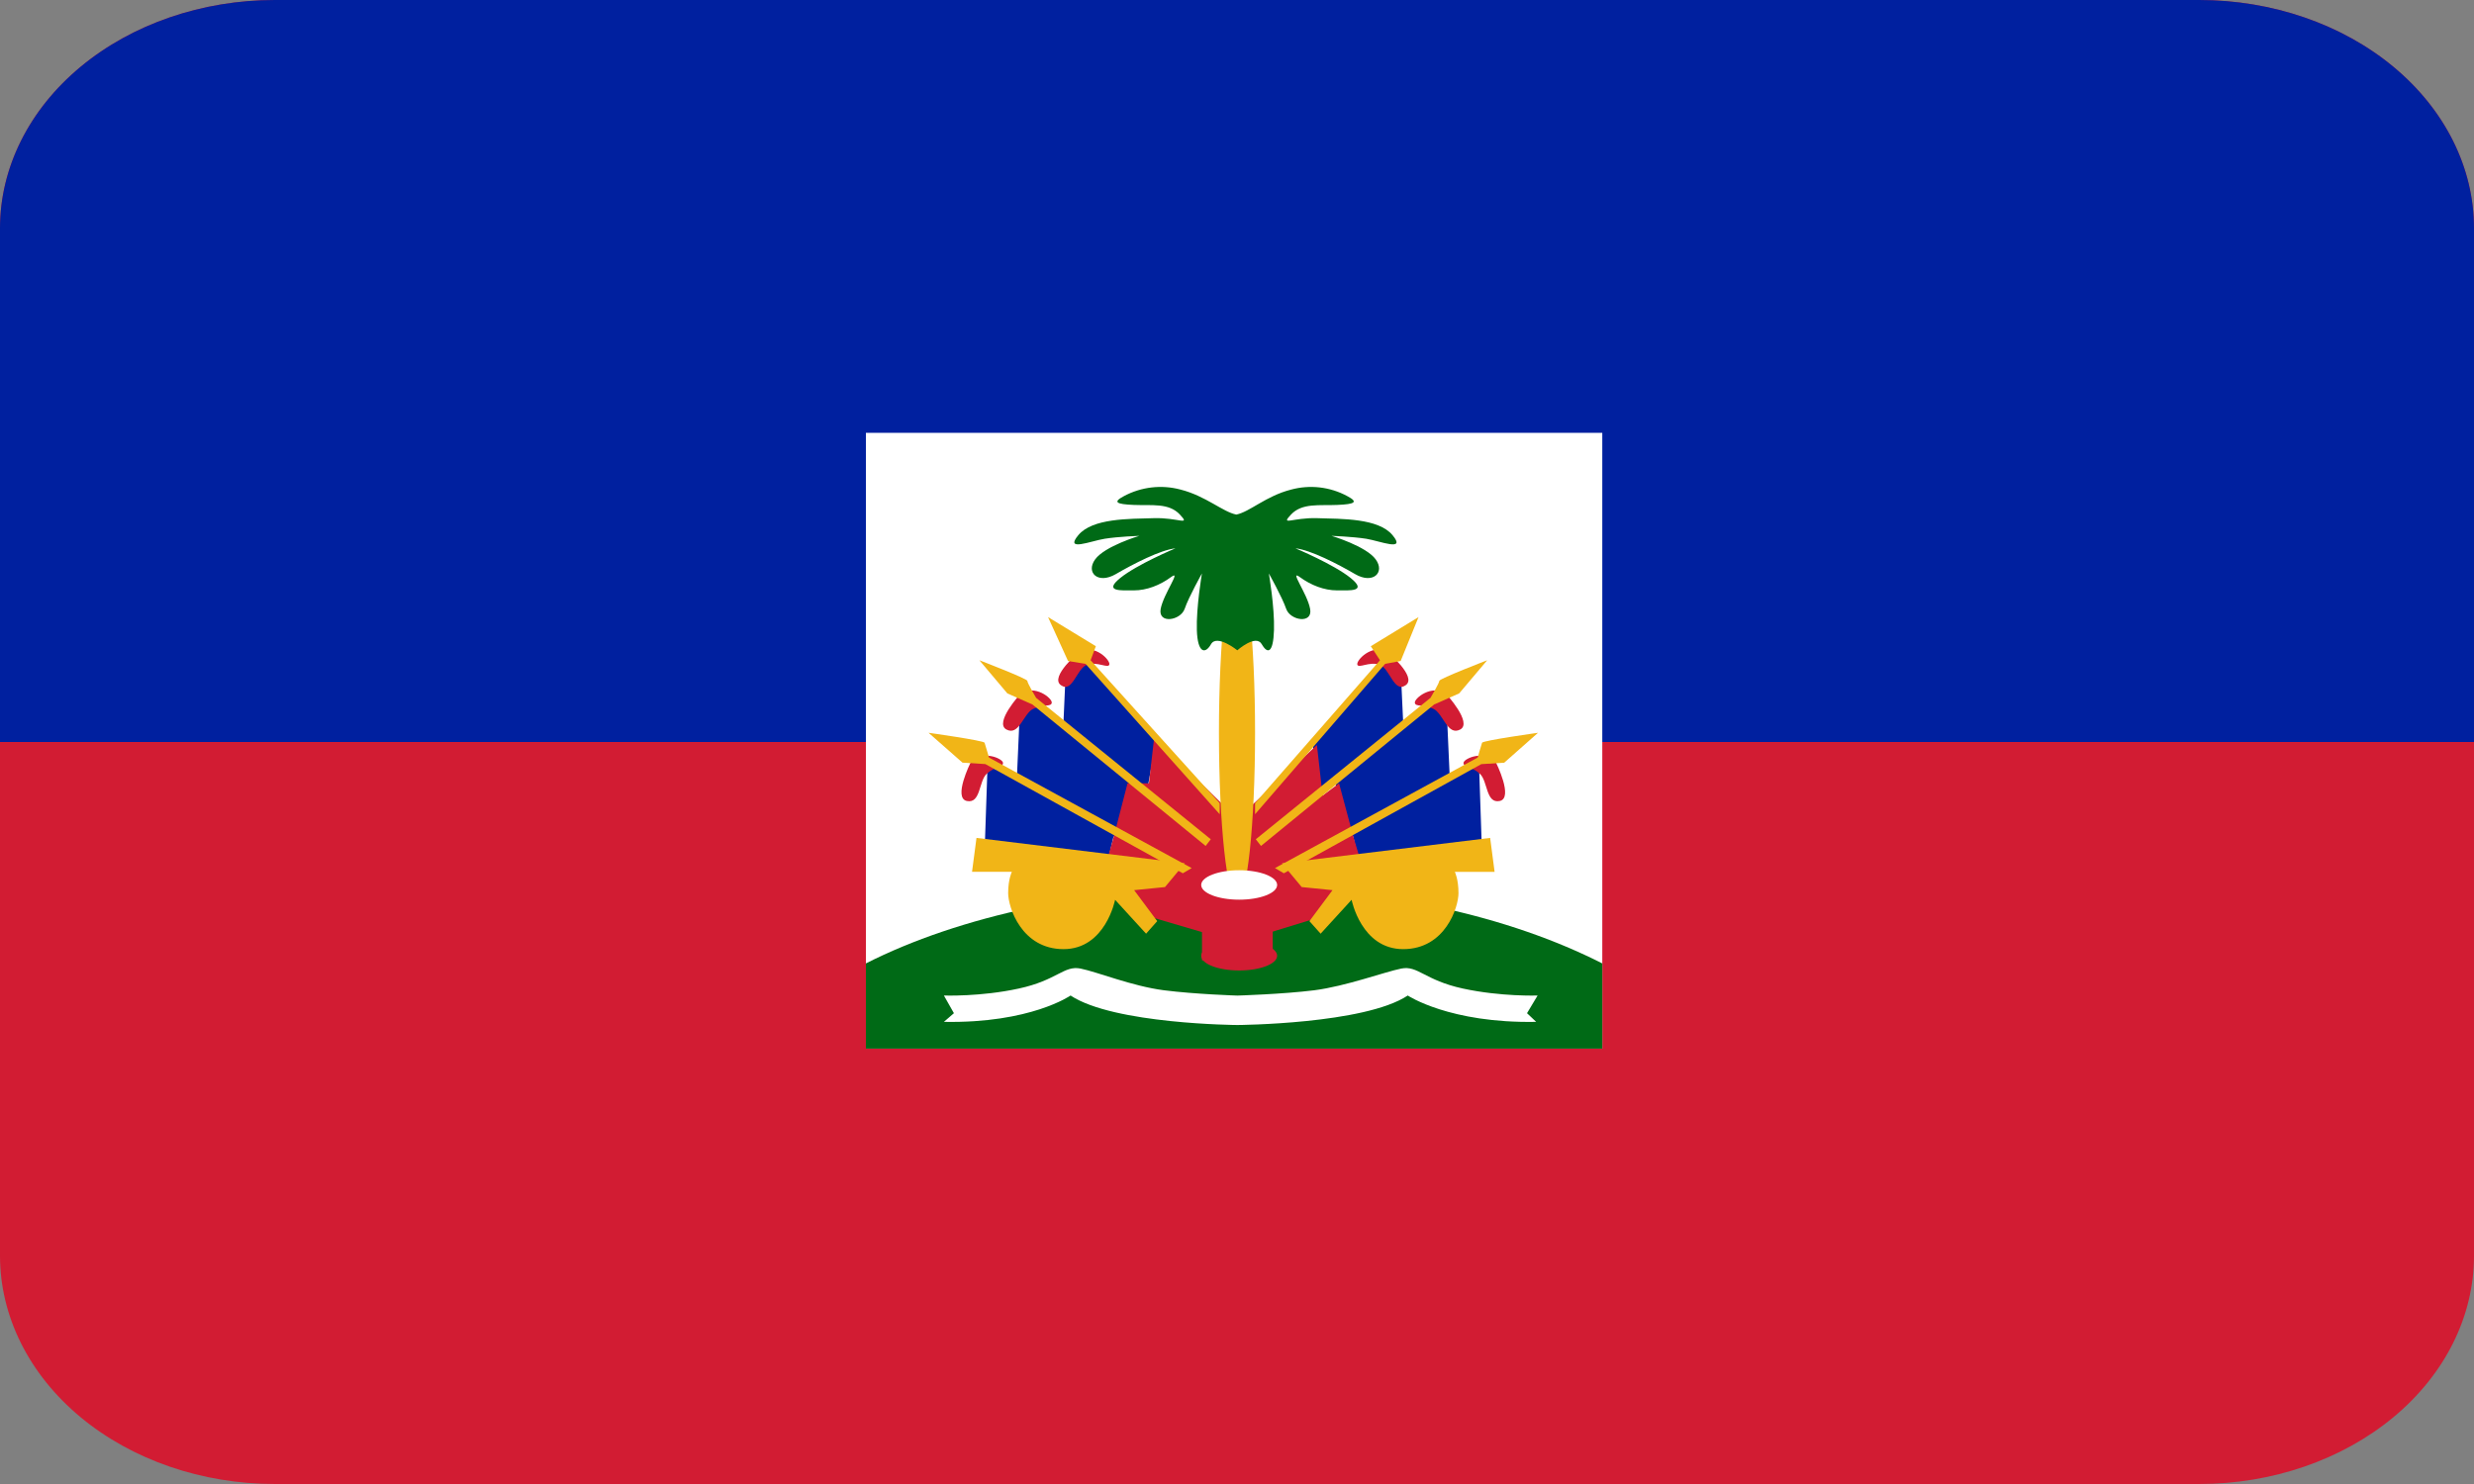 <svg width="40" height="24" viewBox="0 0 40 24" fill="none" xmlns="http://www.w3.org/2000/svg">
<rect x="0" y="0" width="40" height="24" fill="#808080" stroke="none"/>
<g clip-path="url(#clip0_1054_4469)">
<path d="M40 20.308C40 21.287 39.532 22.226 38.698 22.919C37.865 23.611 36.734 24 35.556 24H4.444C3.266 24 2.135 23.611 1.302 22.919C0.468 22.226 0 21.287 0 20.308V3.692C0 2.713 0.468 1.774 1.302 1.081C2.135 0.389 3.266 0 4.444 0H35.556C36.734 0 37.865 0.389 38.698 1.081C39.532 1.774 40 2.713 40 3.692V20.308Z" fill="#D21C33"/>
<path d="M35.556 0H4.444C3.266 0 2.135 0.389 1.302 1.081C0.468 1.774 0 2.713 0 3.692L0 12H40V3.692C40 2.713 39.532 1.774 38.698 1.081C37.865 0.389 36.734 0 35.556 0Z" fill="#00209F"/>
<path d="M14 7H25.906V16.959H14V7Z" fill="white"/>
<path d="M25.906 15.581C24.407 14.82 22.377 14.344 20.005 14.344C17.635 14.344 15.499 14.82 14 15.581V16.959H25.906V15.581Z" fill="#006A16"/>
<path d="M17.523 10.68L18.688 11.991L18.542 12.813L18.29 12.67L18.063 13.528H18.004L17.897 13.981L15.918 13.814L15.966 12.402L16.443 12.539L16.501 11.221L17.194 11.692L17.229 10.894L17.523 10.68Z" fill="#00209F"/>
<path d="M20.005 13.24V15.242L18.505 14.801L18.123 14.241L17.861 14.05L18.004 13.544L18.23 12.668H18.576L18.661 11.929L20.005 13.24ZM15.692 12.334C15.871 12.12 16.205 12.263 16.216 12.334C16.228 12.406 16.085 12.393 15.954 12.513C15.823 12.632 15.859 13.001 15.632 12.954C15.406 12.906 15.692 12.334 15.692 12.334ZM16.501 11.219C16.732 11.063 17.014 11.293 17.005 11.365C16.996 11.437 16.862 11.386 16.704 11.464C16.545 11.542 16.477 11.907 16.272 11.798C16.068 11.689 16.501 11.219 16.501 11.219ZM17.455 10.537C17.704 10.412 17.954 10.677 17.936 10.747C17.918 10.817 17.743 10.693 17.576 10.75C17.408 10.807 17.342 11.216 17.153 11.081C16.964 10.947 17.455 10.537 17.455 10.537Z" fill="#D21C33"/>
<path d="M16.945 9.98L17.718 10.451L17.633 10.678L19.72 12.989V13.168L17.551 10.736L17.268 10.69L16.945 9.98ZM15.835 10.678C15.835 10.678 16.61 10.976 16.61 11.011C16.61 11.047 16.752 11.286 16.752 11.286L19.576 13.573L19.493 13.681L16.692 11.393L16.287 11.214L15.835 10.678ZM15.013 11.851C15.013 11.851 15.907 11.976 15.919 12.012C15.931 12.049 15.991 12.252 15.991 12.252L19.267 14.039L19.124 14.123L15.931 12.357L15.562 12.334L15.013 11.851Z" fill="#F1B517"/>
<path d="M15.788 13.551L19.155 13.962L18.836 14.346L18.337 14.396L18.71 14.897L18.53 15.1L18.029 14.552C18.029 14.552 17.874 15.35 17.195 15.35C16.516 15.35 16.3 14.671 16.3 14.444C16.3 14.217 16.36 14.099 16.36 14.099H15.716L15.788 13.551Z" fill="#F1B517"/>
<path d="M22.445 10.605L21.228 12.049L21.278 12.882L21.591 12.668L21.817 13.525H21.877L21.984 13.979L23.962 13.812L23.914 12.399L23.438 12.537L23.379 11.219L22.687 11.69L22.65 10.892L22.445 10.605Z" fill="#00209F"/>
<path d="M20.005 13.24V15.242L21.441 14.801L21.79 14.241L22.036 14.05L21.885 13.544L21.65 12.668L21.384 12.866L21.292 12.049L20.005 13.24ZM24.188 12.334C24.008 12.12 23.674 12.263 23.663 12.334C23.651 12.406 23.795 12.393 23.926 12.513C24.057 12.632 24.022 13.001 24.248 12.954C24.474 12.906 24.188 12.334 24.188 12.334ZM23.379 11.219C23.148 11.063 22.867 11.293 22.875 11.365C22.884 11.437 23.018 11.386 23.177 11.464C23.336 11.542 23.403 11.907 23.609 11.798C23.812 11.689 23.379 11.219 23.379 11.219ZM22.426 10.537C22.176 10.412 21.928 10.677 21.945 10.747C21.963 10.817 22.137 10.693 22.304 10.75C22.472 10.807 22.539 11.216 22.728 11.081C22.917 10.947 22.426 10.537 22.426 10.537Z" fill="#D21C33"/>
<path d="M22.935 9.98L22.163 10.451L22.312 10.678L20.292 12.989V13.168L22.395 10.736L22.646 10.69L22.935 9.98ZM24.045 10.678C24.045 10.678 23.271 10.976 23.271 11.011C23.271 11.047 23.128 11.286 23.128 11.286L20.304 13.573L20.388 13.681L23.188 11.393L23.592 11.214L24.045 10.678ZM24.867 11.851C24.867 11.851 23.973 11.976 23.962 12.012C23.949 12.049 23.891 12.252 23.891 12.252L20.614 14.039L20.757 14.123L23.95 12.358L24.32 12.335L24.867 11.851Z" fill="#F1B517"/>
<path d="M24.093 13.551L20.727 13.962L21.046 14.346L21.544 14.396L21.171 14.897L21.352 15.1L21.853 14.552C21.853 14.552 22.008 15.35 22.687 15.35C23.367 15.35 23.581 14.671 23.581 14.445C23.581 14.218 23.522 14.1 23.522 14.1H24.165L24.093 13.551Z" fill="#F1B517"/>
<path d="M24.86 16.1C24.86 16.1 24.27 16.121 23.651 15.987C23.032 15.852 22.925 15.61 22.656 15.664C22.387 15.718 21.763 15.949 21.252 16.015C20.74 16.079 20.005 16.101 20.005 16.101C20.005 16.101 19.329 16.08 18.817 16.015C18.305 15.949 17.74 15.718 17.47 15.664C17.201 15.61 17.093 15.853 16.473 15.987C15.854 16.122 15.261 16.1 15.261 16.1L15.423 16.386L15.261 16.526C16.662 16.552 17.309 16.1 17.309 16.1C18.009 16.564 20.005 16.577 20.005 16.577C20.005 16.577 22.061 16.564 22.761 16.1C22.761 16.1 23.437 16.552 24.837 16.526L24.689 16.386L24.86 16.1Z" fill="white"/>
<path d="M20.292 11.851C20.292 13.341 20.162 14.55 20 14.55C19.839 14.55 19.708 13.341 19.708 11.851C19.708 10.36 19.839 9.152 20 9.152C20.162 9.152 20.292 10.36 20.292 11.851Z" fill="#F1B517"/>
<path d="M19.434 14.387H20.578V15.532H19.434V14.387Z" fill="#D21C33"/>
<path d="M20.649 14.312C20.649 14.444 20.375 14.55 20.035 14.55C19.696 14.55 19.421 14.443 19.421 14.312C19.421 14.181 19.696 14.074 20.035 14.074C20.375 14.074 20.649 14.181 20.649 14.312Z" fill="white"/>
<path d="M20.649 15.457C20.649 15.589 20.375 15.695 20.035 15.695C19.696 15.695 19.421 15.589 19.421 15.457C19.421 15.325 19.696 15.219 20.035 15.219C20.375 15.219 20.649 15.325 20.649 15.457Z" fill="#D21C33"/>
<path d="M22.514 8.654C22.285 8.38 21.696 8.392 21.296 8.38C20.897 8.368 20.695 8.511 20.874 8.321C21.053 8.131 21.329 8.179 21.62 8.166C21.912 8.154 21.963 8.119 21.784 8.024C21.506 7.873 21.18 7.835 20.874 7.918C20.465 8.023 20.207 8.278 19.989 8.322C19.771 8.279 19.498 8.023 19.089 7.918C18.781 7.835 18.452 7.873 18.171 8.024C17.992 8.119 18.04 8.154 18.332 8.166C18.624 8.178 18.897 8.13 19.076 8.321C19.255 8.512 19.052 8.368 18.653 8.38C18.254 8.392 17.664 8.38 17.435 8.654C17.206 8.928 17.634 8.749 17.861 8.713C18.087 8.677 18.421 8.666 18.421 8.666C18.421 8.666 17.861 8.832 17.706 9.047C17.551 9.261 17.753 9.452 18.04 9.285C18.326 9.118 18.767 8.892 19.005 8.868C19.005 8.868 18.385 9.126 18.111 9.349C17.837 9.572 18.124 9.548 18.332 9.548C18.54 9.548 18.754 9.465 18.933 9.333C19.112 9.202 18.815 9.595 18.766 9.846C18.719 10.096 19.088 10.037 19.154 9.846C19.219 9.655 19.433 9.274 19.433 9.274C19.433 9.274 19.339 9.822 19.351 10.192C19.363 10.562 19.485 10.585 19.58 10.418C19.675 10.251 20.005 10.517 20.005 10.517C20.005 10.517 20.305 10.251 20.4 10.418C20.496 10.585 20.586 10.561 20.598 10.192C20.61 9.823 20.515 9.274 20.515 9.274C20.515 9.274 20.729 9.655 20.795 9.846C20.86 10.037 21.23 10.096 21.182 9.846C21.135 9.596 20.837 9.202 21.016 9.333C21.195 9.464 21.409 9.548 21.617 9.548C21.826 9.548 22.112 9.572 21.839 9.349C21.565 9.126 20.945 8.868 20.945 8.868C21.184 8.892 21.624 9.118 21.91 9.285C22.196 9.452 22.398 9.261 22.243 9.047C22.088 8.832 21.528 8.666 21.528 8.666C21.528 8.666 21.862 8.678 22.089 8.713C22.315 8.75 22.743 8.928 22.514 8.654Z" fill="#006A16"/>
</g>
<defs>
<clipPath id="clip0_1054_4469">
<rect width="40" height="24" fill="white"/>
</clipPath>
</defs>
</svg>
